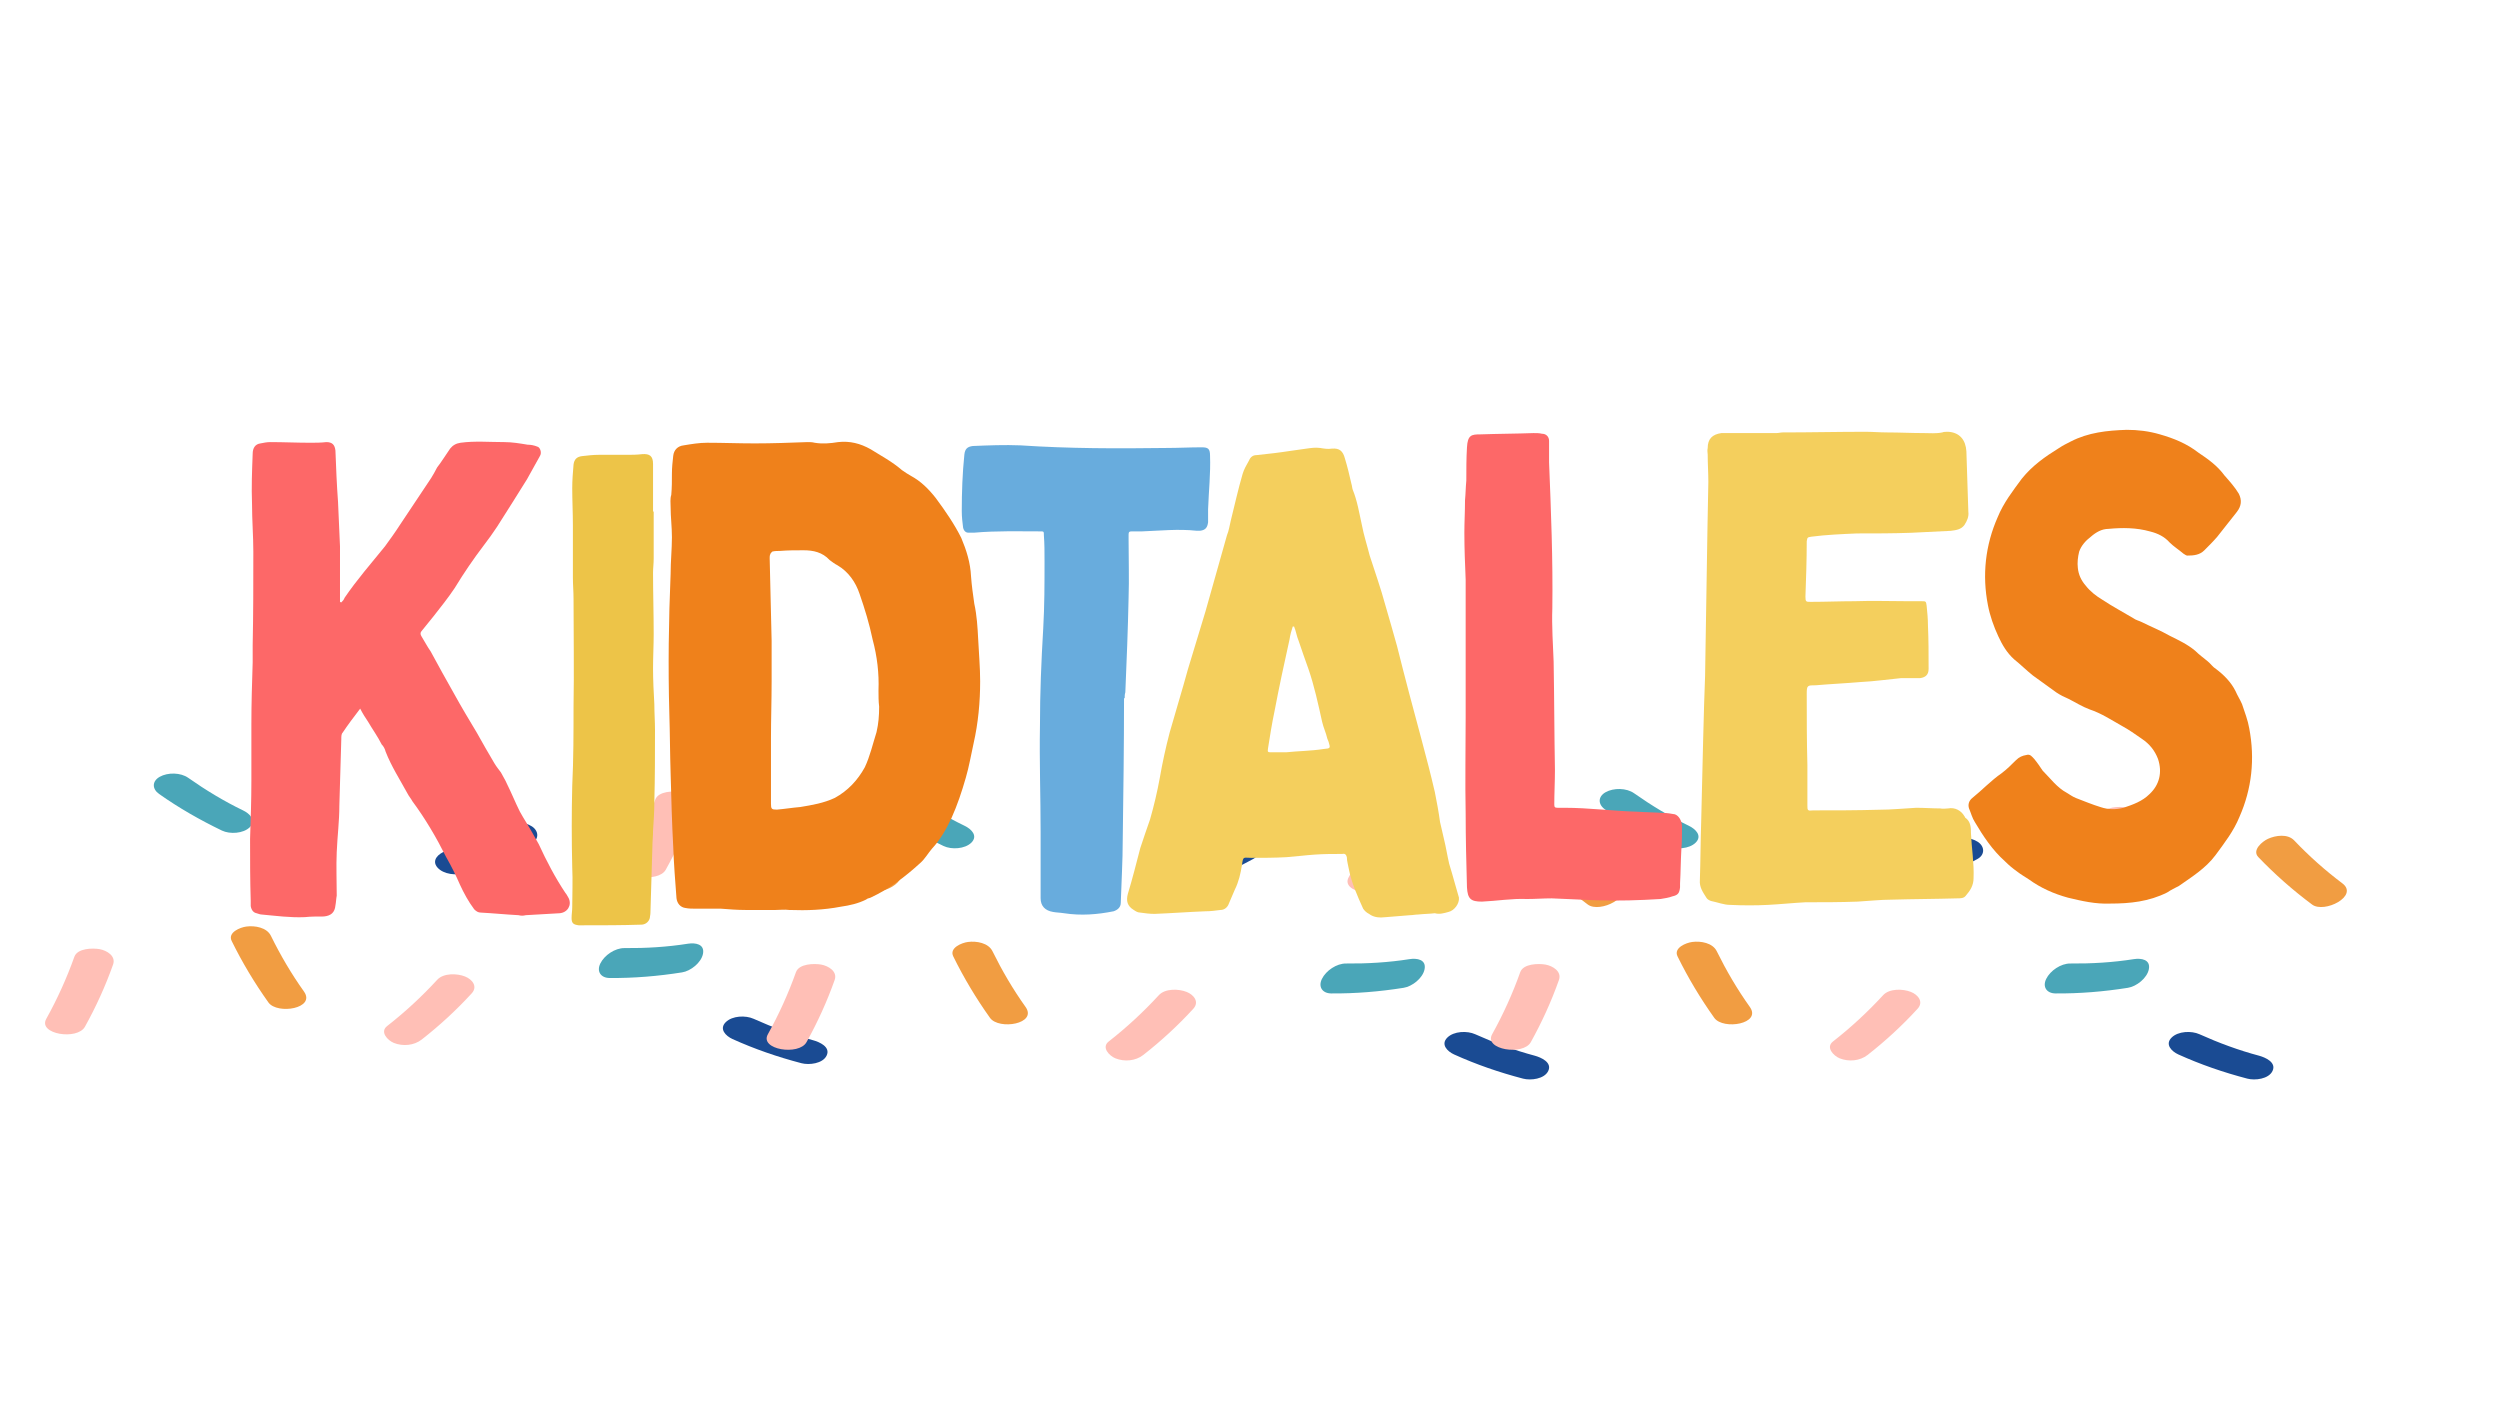 <svg xmlns="http://www.w3.org/2000/svg" xmlns:xlink="http://www.w3.org/1999/xlink" width="1920" zoomAndPan="magnify" viewBox="0 0 1440 810" height="1080" preserveAspectRatio="xMidYMid meet" version="1.0"><defs><g/></defs><path fill="#1a4b93" d="M 476.137 608.02 C 473.887 612.684 466.035 613.562 461.641 612.41 C 448.023 608.844 434.734 604.285 421.887 598.469 C 418.043 596.711 414.035 592.703 418.043 588.75 C 421.832 585.02 429.465 584.742 434.078 586.828 C 445.168 591.824 456.754 596.105 468.34 599.18 C 471.965 600.168 478.555 603.023 476.137 608.02 Z M 306.461 476.051 C 301.961 473.086 294.82 472.922 290.043 475.5 C 279.227 481.375 268.078 486.316 256.492 490.32 C 252.484 491.695 248.367 495.594 251.992 499.711 C 255.504 503.719 263.082 504.43 267.805 502.785 C 281.039 498.227 293.832 492.629 306.133 485.93 C 310.527 483.57 310.527 478.793 306.461 476.051 Z M 306.461 476.051 " fill-opacity="1" fill-rule="nonzero"/><path fill="#ffbfb6" d="M 271.703 572.172 C 262.863 581.832 253.199 590.727 242.875 598.797 C 238.43 602.254 232.059 602.805 226.84 600.719 C 223.328 599.289 218.605 594.406 222.996 591 C 233.32 582.93 242.93 574.039 251.824 564.375 C 255.449 560.371 263.355 560.645 267.859 562.457 C 272.035 564.102 275.328 568.219 271.703 572.172 Z M 391.906 456.23 C 387.949 455.52 379.219 455.629 377.406 460.625 C 372.961 472.977 367.578 484.941 361.211 496.414 C 356.32 505.254 379.109 508.879 383.504 500.918 C 389.871 489.445 395.309 477.531 399.703 465.125 C 401.461 460.184 396.133 457 391.906 456.23 Z M 57.332 546.699 C 53.379 546.043 44.645 546.098 42.836 551.094 C 38.441 563.445 33.004 575.41 26.637 586.883 C 21.75 595.723 44.535 599.344 48.93 591.387 C 55.301 579.914 60.734 568 65.129 555.594 C 66.887 550.652 61.559 547.469 57.332 546.699 Z M 57.332 546.699 " fill-opacity="1" fill-rule="nonzero"/><path fill="#f19d42" d="M 175.059 571.074 C 182.09 580.902 159.797 584.523 154.633 577.441 C 146.617 566.188 139.531 554.387 133.438 541.98 C 131.02 537.039 138.434 534.129 141.895 533.691 C 146.781 533.031 153.699 534.184 156.062 539.07 C 161.551 550.215 167.812 560.918 175.059 571.074 Z M 516.387 499.93 C 506.449 492.465 497.168 484.176 488.602 475.172 C 484.871 471.273 477.949 472.262 473.504 474.293 C 470.316 475.773 464.168 480.77 467.957 484.777 C 477.512 494.77 487.891 503.883 498.926 512.117 C 505.898 517.387 526.051 507.23 516.387 499.93 Z M 516.387 499.93 " fill-opacity="1" fill-rule="nonzero"/><path fill="#4aa6b8" d="M 143.871 476.488 C 140.137 480.168 132.395 480.605 127.836 478.41 C 115.207 472.316 103.07 465.398 91.648 457.328 C 87.531 454.422 87.531 449.973 91.98 447.449 C 96.648 444.812 104.059 444.922 108.453 448.051 C 118.445 455.078 128.934 461.445 139.973 466.773 C 143.762 468.582 147.879 472.48 143.871 476.488 Z M 396.297 543.57 C 384.219 545.492 371.918 546.207 359.672 546.098 C 354.289 546.043 348.141 550.16 345.777 554.988 C 343.527 559.602 346.109 563.277 351.105 563.332 C 365.109 563.445 379 562.289 392.84 560.094 C 397.836 559.328 403.93 554.496 404.918 549.391 C 406.016 543.734 400.469 542.914 396.297 543.57 Z M 396.297 543.57 " fill-opacity="1" fill-rule="nonzero"/><path fill="#1a4b93" d="M 891.773 616.902 C 889.52 621.57 881.668 622.449 877.277 621.293 C 863.656 617.727 850.367 613.172 837.52 607.352 C 833.676 605.594 829.668 601.586 833.676 597.633 C 837.465 593.902 845.098 593.629 849.711 595.715 C 860.801 600.707 872.387 604.992 883.977 608.066 C 887.598 609.055 894.188 611.906 891.773 616.902 Z M 722.098 484.934 C 717.594 481.969 710.457 481.805 705.68 484.383 C 694.859 490.258 683.715 495.199 672.129 499.207 C 668.117 500.578 664 504.477 667.625 508.594 C 671.141 512.602 678.715 513.312 683.438 511.668 C 696.672 507.109 709.469 501.512 721.766 494.816 C 726.16 492.453 726.16 487.68 722.098 484.934 Z M 722.098 484.934 " fill-opacity="1" fill-rule="nonzero"/><path fill="#ffbfb6" d="M 687.336 581.055 C 678.496 590.719 668.832 599.609 658.508 607.68 C 654.062 611.141 647.691 611.688 642.477 609.602 C 638.961 608.176 634.238 603.289 638.633 599.887 C 648.953 591.816 658.562 582.922 667.461 573.262 C 671.086 569.254 678.992 569.527 683.492 571.34 C 687.668 572.984 690.961 577.102 687.336 581.055 Z M 807.539 465.117 C 803.586 464.402 794.855 464.512 793.043 469.508 C 788.594 481.859 783.211 493.828 776.844 505.301 C 771.957 514.137 794.742 517.762 799.137 509.801 C 805.508 498.328 810.941 486.414 815.336 474.008 C 817.094 469.066 811.766 465.883 807.539 465.117 Z M 472.965 555.586 C 469.012 554.926 460.281 554.98 458.469 559.977 C 454.074 572.328 448.641 584.293 442.27 595.77 C 437.383 604.605 460.172 608.23 464.562 600.27 C 470.934 588.797 476.367 576.883 480.762 564.477 C 482.52 559.535 477.191 556.352 472.965 555.586 Z M 472.965 555.586 " fill-opacity="1" fill-rule="nonzero"/><path fill="#f19d42" d="M 590.695 579.957 C 597.723 589.785 575.43 593.406 570.266 586.324 C 562.25 575.074 555.168 563.27 549.07 550.863 C 546.656 545.922 554.066 543.012 557.527 542.574 C 562.414 541.914 569.332 543.066 571.695 547.953 C 577.188 559.098 583.445 569.801 590.695 579.957 Z M 932.023 508.812 C 922.082 501.348 912.805 493.059 904.238 484.055 C 900.504 480.156 893.586 481.145 889.137 483.176 C 885.953 484.66 879.801 489.652 883.59 493.66 C 893.145 503.652 903.523 512.766 914.559 521 C 921.535 526.27 941.688 516.113 932.023 508.812 Z M 932.023 508.812 " fill-opacity="1" fill-rule="nonzero"/><path fill="#4aa6b8" d="M 559.504 485.371 C 555.77 489.051 548.027 489.488 543.469 487.293 C 530.84 481.199 518.707 474.285 507.285 466.215 C 503.164 463.305 503.164 458.859 507.613 456.332 C 512.281 453.699 519.695 453.809 524.086 456.938 C 534.082 463.965 544.57 470.332 555.605 475.656 C 559.395 477.469 563.512 481.363 559.504 485.371 Z M 811.93 552.457 C 799.852 554.375 787.551 555.09 775.305 554.98 C 769.926 554.926 763.773 559.043 761.414 563.875 C 759.16 568.484 761.742 572.164 766.738 572.219 C 780.742 572.328 794.633 571.176 808.473 568.98 C 813.469 568.211 819.562 563.379 820.551 558.273 C 821.652 552.621 816.105 551.797 811.93 552.457 Z M 811.93 552.457 " fill-opacity="1" fill-rule="nonzero"/><path fill="#1a4b93" d="M 1308.957 616.902 C 1306.707 621.57 1298.852 622.449 1294.461 621.293 C 1280.844 617.727 1267.555 613.172 1254.703 607.352 C 1250.859 605.594 1246.852 601.586 1250.859 597.633 C 1254.648 593.902 1262.281 593.629 1266.895 595.715 C 1277.988 600.707 1289.574 604.992 1301.16 608.066 C 1304.785 609.055 1311.375 611.906 1308.957 616.902 Z M 1139.281 484.934 C 1134.777 481.969 1127.641 481.805 1122.863 484.383 C 1112.047 490.258 1100.898 495.199 1089.312 499.207 C 1085.305 500.578 1081.184 504.477 1084.809 508.594 C 1088.324 512.602 1095.902 513.312 1100.625 511.668 C 1113.859 507.109 1126.652 501.512 1138.953 494.816 C 1143.344 492.453 1143.344 487.68 1139.281 484.934 Z M 1139.281 484.934 " fill-opacity="1" fill-rule="nonzero"/><path fill="#ffbfb6" d="M 1104.523 581.055 C 1095.684 590.719 1086.02 599.609 1075.695 607.68 C 1071.246 611.141 1064.875 611.688 1059.66 609.602 C 1056.145 608.176 1051.422 603.289 1055.816 599.887 C 1066.141 591.816 1075.75 582.922 1084.645 573.262 C 1088.27 569.254 1096.176 569.527 1100.68 571.34 C 1104.852 572.984 1108.148 577.102 1104.523 581.055 Z M 1224.723 465.117 C 1220.77 464.402 1212.039 464.512 1210.227 469.508 C 1205.777 481.859 1200.398 493.828 1194.027 505.301 C 1189.141 514.137 1211.93 517.762 1216.32 509.801 C 1222.691 498.328 1228.129 486.414 1232.52 474.008 C 1234.277 469.066 1228.953 465.883 1224.723 465.117 Z M 890.148 555.586 C 886.195 554.926 877.465 554.98 875.652 559.977 C 871.262 572.328 865.824 584.293 859.453 595.77 C 854.566 604.605 877.355 608.23 881.75 600.27 C 888.117 588.797 893.555 576.883 897.945 564.477 C 899.703 559.535 894.379 556.352 890.148 555.586 Z M 890.148 555.586 " fill-opacity="1" fill-rule="nonzero"/><path fill="#f19d42" d="M 1007.879 579.957 C 1014.906 589.785 992.613 593.406 987.453 586.324 C 979.434 575.074 972.352 563.27 966.258 550.863 C 963.84 545.922 971.254 543.012 974.711 542.574 C 979.602 541.914 986.52 543.066 988.879 547.953 C 994.371 559.098 1000.629 569.801 1007.879 579.957 Z M 1349.207 508.812 C 1339.27 501.348 1329.988 493.059 1321.422 484.055 C 1317.688 480.156 1310.77 481.145 1306.32 483.176 C 1303.137 484.66 1296.988 489.652 1300.773 493.66 C 1310.328 503.652 1320.707 512.766 1331.746 521 C 1338.719 526.27 1358.871 516.113 1349.207 508.812 Z M 1349.207 508.812 " fill-opacity="1" fill-rule="nonzero"/><path fill="#4aa6b8" d="M 976.691 485.371 C 972.957 489.051 965.215 489.488 960.656 487.293 C 948.027 481.199 935.891 474.285 924.469 466.215 C 920.352 463.305 920.352 458.859 924.797 456.332 C 929.465 453.699 936.879 453.809 941.273 456.938 C 951.266 463.965 961.754 470.332 972.789 475.656 C 976.578 477.469 980.699 481.363 976.691 485.371 Z M 1229.117 552.457 C 1217.035 554.375 1204.734 555.09 1192.492 554.98 C 1187.109 554.926 1180.961 559.043 1178.598 563.875 C 1176.348 568.484 1178.926 572.164 1183.926 572.219 C 1197.926 572.328 1211.82 571.176 1225.656 568.98 C 1230.652 568.211 1236.75 563.379 1237.738 558.273 C 1238.836 552.621 1233.289 551.797 1229.117 552.457 Z M 1229.117 552.457 " fill-opacity="1" fill-rule="nonzero"/><g fill="#fd6868" fill-opacity="1"><g transform="translate(828.457, 515.953)"><g><path d="M 15.766 -102.844 C 15.766 -84.453 15.391 -65.684 15.766 -47.293 C 15.766 -33.031 16.141 -18.766 16.516 -4.879 C 16.891 1.875 18.766 3.379 25.148 3.379 C 33.781 3.004 42.414 1.5 51.047 1.875 C 55.926 1.875 60.43 1.5 65.309 1.5 C 73.941 1.875 82.574 2.254 91.207 2.629 C 103.594 3.004 115.98 2.629 127.992 1.875 C 130.246 1.5 132.871 1.125 134.75 0.375 C 138.125 -0.375 138.879 -1.5 139.254 -4.879 C 139.254 -5.629 139.254 -6.004 139.254 -7.133 C 139.629 -13.512 139.629 -19.895 140.004 -26.648 C 140.379 -31.152 140.379 -35.281 140.379 -39.785 C 140.379 -43.164 138.504 -46.168 136.25 -46.918 C 134 -47.293 132.121 -47.668 129.871 -47.668 C 124.988 -48.043 119.734 -48.043 114.48 -48.418 C 100.594 -48.793 86.703 -50.672 72.816 -50.672 C 71.316 -50.672 70.191 -50.672 68.688 -50.672 C 67.188 -50.672 66.812 -51.047 66.812 -52.547 C 66.812 -58.93 67.188 -65.684 67.188 -72.441 C 66.812 -93.086 66.812 -114.105 66.438 -134.75 C 66.062 -144.883 65.309 -155.395 65.684 -165.527 C 66.062 -193.68 64.934 -221.453 63.809 -249.605 C 63.809 -253.734 63.809 -257.863 63.809 -261.992 C 63.809 -264.242 62.309 -266.121 59.68 -266.121 C 58.18 -266.496 56.676 -266.496 54.801 -266.496 C 44.668 -266.121 34.531 -266.121 24.023 -265.746 C 19.145 -265.746 16.891 -265.367 16.516 -258.238 C 16.141 -251.855 16.141 -245.852 16.141 -239.094 C 15.766 -235.34 15.766 -231.586 15.391 -227.836 C 15.391 -221.453 15.016 -215.074 15.016 -209.066 C 15.016 -200.059 15.391 -191.051 15.766 -182.043 C 15.766 -155.77 15.766 -129.117 15.766 -102.844 Z M 15.766 -102.844 "/></g></g></g><g fill="#f4cf5d" fill-opacity="1"><g transform="translate(963.737, 515.953)"><g><path d="M 18.391 -126.492 C 18.016 -117.859 17.641 -103.594 17.266 -89.332 C 16.891 -73.566 16.516 -58.18 16.141 -42.414 C 15.766 -31.527 15.766 -20.27 15.391 -9.008 C 15.016 -4.879 17.266 -1.875 19.145 1.125 C 19.52 1.875 20.645 2.629 21.77 3.004 C 25.523 3.754 29.277 5.254 32.656 5.254 C 40.16 5.629 47.668 5.629 54.801 5.254 C 61.934 4.879 69.062 4.129 76.195 3.754 C 85.953 3.754 96.465 3.754 106.223 3.379 C 112.98 3.004 119.359 2.254 125.742 2.254 C 138.504 1.875 150.887 1.875 163.648 1.5 C 165.527 1.5 167.402 1.5 168.531 0 C 171.156 -3.004 173.035 -6.004 173.035 -10.133 C 173.41 -18.766 171.906 -27.398 171.531 -36.031 C 171.531 -39.035 171.531 -42.789 168.156 -45.043 C 168.156 -45.043 168.156 -45.418 167.777 -45.793 C 165.902 -49.172 162.148 -51.047 158.395 -50.297 C 156.895 -50.297 155.395 -49.922 153.891 -50.297 C 149.387 -50.297 144.508 -50.672 140.004 -50.672 C 132.871 -50.297 125.742 -49.547 118.609 -49.547 C 105.848 -49.172 93.086 -49.172 80.699 -49.172 C 77.32 -48.793 77.32 -49.172 77.32 -52.172 C 77.32 -60.055 77.32 -67.938 77.32 -75.445 C 76.945 -89.332 76.945 -102.844 76.945 -116.355 C 76.945 -121.238 77.32 -121.238 82.199 -121.238 C 90.832 -121.988 99.465 -122.363 108.098 -123.113 C 115.98 -123.488 123.488 -124.613 131.371 -125.363 C 134.75 -125.363 138.504 -125.363 142.254 -125.363 C 145.258 -125.742 147.137 -127.242 147.137 -130.621 C 147.137 -139.254 147.137 -147.512 146.762 -155.77 C 146.762 -159.523 146.383 -163.273 146.008 -167.027 C 145.633 -169.656 145.633 -169.656 143.008 -169.656 C 140.379 -169.656 138.125 -169.656 135.5 -169.656 C 125.363 -169.656 114.855 -170.031 104.348 -169.656 C 96.09 -169.656 87.832 -169.281 79.199 -169.281 C 76.57 -169.281 76.195 -169.281 76.195 -172.285 C 76.57 -182.793 76.945 -193.301 76.945 -204.188 C 77.32 -206.441 77.32 -206.441 79.574 -206.816 C 88.207 -207.941 97.215 -208.316 105.848 -208.691 C 116.355 -208.691 126.492 -208.691 137 -209.066 C 144.508 -209.441 152.391 -209.816 159.898 -210.191 C 162.898 -210.57 165.902 -210.945 167.777 -213.57 C 169.281 -215.824 170.406 -218.449 170.031 -221.078 C 169.656 -232.715 169.281 -244.348 168.906 -255.984 C 168.531 -262.367 165.152 -266.871 158.395 -267.246 C 157.27 -267.246 155.77 -267.246 155.016 -266.871 C 151.266 -266.121 147.887 -266.496 144.508 -266.496 C 137.375 -266.496 130.246 -266.871 123.488 -266.871 C 118.984 -266.871 114.855 -267.246 110.727 -267.246 C 94.961 -267.246 78.824 -266.871 63.059 -266.871 C 61.934 -266.871 60.805 -266.496 59.305 -266.496 C 52.547 -266.496 45.418 -266.496 38.285 -266.496 C 34.906 -266.496 31.152 -266.496 27.777 -266.496 C 22.52 -265.746 19.895 -263.117 19.895 -257.863 C 19.52 -256.359 19.895 -255.234 19.895 -254.109 C 19.895 -248.855 20.27 -243.598 20.27 -238.344 C 19.52 -203.062 19.145 -167.777 18.391 -126.492 Z M 18.391 -126.492 "/></g></g></g><g fill="#ef811b" fill-opacity="1"><g transform="translate(1118.767, 515.953)"><g><path d="M 96.84 4.504 C 108.098 4.504 118.984 3.379 129.492 -1.875 C 131.746 -3.379 134 -4.504 136.25 -5.629 C 143.758 -10.887 151.641 -15.766 157.27 -23.27 C 162.523 -30.402 167.777 -37.16 171.156 -45.418 C 178.289 -61.555 180.164 -78.824 176.789 -96.465 C 176.035 -100.969 174.16 -105.848 172.66 -110.352 C 171.531 -112.98 170.031 -115.23 168.906 -117.859 C 166.277 -123.113 162.148 -127.242 157.645 -130.621 C 155.77 -131.746 154.641 -133.621 152.766 -135.125 C 150.512 -137 147.887 -138.879 145.633 -141.129 C 141.129 -144.883 136.25 -147.137 130.996 -149.762 C 125.742 -152.766 120.109 -155.016 114.855 -157.645 C 113.355 -158.395 111.477 -158.77 109.977 -159.898 C 104.348 -163.273 97.965 -166.652 92.336 -170.406 C 88.582 -172.66 85.203 -175.285 82.574 -178.664 C 79.949 -181.668 78.445 -185.047 78.07 -188.797 C 77.695 -191.801 78.07 -195.18 78.824 -198.184 C 79.949 -201.559 82.574 -204.562 85.578 -206.816 C 88.582 -209.441 91.961 -211.32 95.715 -211.32 C 103.594 -212.07 111.852 -212.07 119.734 -209.816 C 124.238 -208.691 127.992 -206.816 130.996 -203.438 C 133.246 -201.184 136.25 -199.309 138.879 -197.055 C 139.629 -196.68 140.379 -195.93 141.129 -195.93 C 144.883 -195.93 148.262 -196.305 150.887 -198.934 C 153.516 -201.559 156.145 -204.188 158.395 -206.816 C 162.148 -211.695 165.902 -216.199 169.656 -221.078 C 172.285 -224.457 172.66 -227.836 170.781 -231.586 C 168.531 -235.34 165.527 -238.719 162.523 -242.098 C 158.395 -247.727 153.141 -251.48 147.512 -255.234 C 140.754 -260.488 133.246 -263.492 125.363 -265.746 C 118.984 -267.621 112.602 -268.371 106.223 -268.371 C 94.961 -267.996 84.078 -266.871 73.941 -261.617 C 71.691 -260.488 69.438 -259.363 67.188 -257.863 C 59.305 -252.984 51.797 -247.727 45.793 -240.223 C 40.539 -233.09 35.281 -226.332 31.906 -218.074 C 24.773 -201.938 22.895 -184.668 26.273 -167.402 C 27.398 -161.398 29.652 -155.016 32.281 -149.387 C 34.531 -144.508 37.16 -140.004 41.289 -136.25 C 45.043 -133.246 48.418 -129.871 52.172 -126.867 C 56.676 -123.488 61.18 -120.484 65.684 -117.109 C 67.938 -115.605 70.191 -114.48 72.816 -113.355 C 76.57 -111.477 80.699 -108.852 84.828 -107.348 C 91.586 -105.098 97.215 -101.344 103.219 -97.965 C 107.348 -95.715 111.102 -93.086 114.855 -90.457 C 119.359 -87.457 122.363 -83.703 124.238 -78.824 C 126.867 -70.941 124.988 -63.809 119.359 -58.555 C 115.23 -54.426 109.977 -52.547 104.348 -50.672 C 99.84 -49.547 95.715 -49.547 91.207 -51.047 C 86.328 -52.547 81.824 -54.426 76.945 -56.301 C 75.07 -57.051 73.566 -58.18 71.691 -59.305 C 66.062 -62.309 62.309 -67.562 57.805 -72.066 C 56.301 -74.316 54.801 -76.57 52.922 -78.824 C 51.797 -79.949 50.672 -81.824 48.418 -81.074 C 46.168 -80.699 44.289 -79.949 42.414 -78.07 C 39.785 -75.445 37.16 -72.816 34.156 -70.566 C 28.152 -66.438 22.895 -60.805 17.266 -56.301 C 15.391 -54.801 14.637 -52.547 15.391 -50.297 C 16.516 -47.668 17.266 -44.668 18.766 -42.414 C 23.648 -34.156 28.902 -26.273 36.031 -19.895 C 38.285 -17.641 40.539 -15.766 43.164 -13.887 C 45.043 -12.387 47.668 -10.887 49.922 -9.383 C 56.676 -4.504 64.184 -1.125 72.441 1.125 C 80.324 3.004 88.207 4.879 96.84 4.504 Z M 96.84 4.504 "/></g></g></g><g fill="#fd6868" fill-opacity="1"><g transform="translate(129.026, 522.645)"><g><path d="M 67.562 -175.66 C 67.188 -175.66 66.812 -176.035 66.812 -176.035 C 66.812 -177.164 66.812 -178.289 66.812 -179.414 C 66.812 -188.797 66.812 -198.559 66.812 -207.941 C 66.438 -216.574 66.062 -225.207 65.684 -233.465 C 64.934 -243.598 64.559 -253.359 64.184 -263.117 C 63.809 -266.496 62.309 -267.996 58.93 -267.996 C 55.926 -267.621 52.547 -267.621 49.547 -267.621 C 42.039 -267.621 34.156 -267.996 26.648 -267.996 C 24.773 -267.996 22.895 -267.621 21.02 -267.246 C 18.016 -266.871 16.516 -264.617 16.516 -261.238 C 16.141 -251.48 15.766 -242.098 16.141 -232.34 C 16.141 -222.953 16.891 -213.945 16.891 -204.938 C 16.891 -186.922 16.891 -168.906 16.516 -150.887 C 16.516 -147.512 16.516 -144.508 16.516 -141.129 C 16.141 -129.117 15.766 -117.484 15.766 -105.473 C 15.766 -94.586 15.766 -83.703 15.766 -72.816 C 15.766 -61.555 15.391 -50.672 15.016 -39.41 C 15.016 -27.398 15.016 -15.391 15.391 -3.754 C 15.391 -2.629 15.391 -1.5 15.391 -0.75 C 15.766 1.5 16.891 3.004 18.766 3.379 C 19.895 3.754 21.02 4.129 21.77 4.129 C 30.027 4.879 38.285 6.004 46.543 5.629 C 49.922 5.254 53.676 5.254 57.43 5.254 C 61.555 4.879 63.809 3.004 64.184 -1.125 C 64.559 -3.004 64.559 -4.879 64.934 -6.758 C 64.934 -15.016 64.559 -23.648 64.934 -31.906 C 65.309 -40.914 66.438 -49.547 66.438 -58.555 C 66.812 -71.316 67.188 -84.078 67.562 -96.84 C 67.562 -98.34 67.562 -99.84 68.312 -100.594 C 71.316 -105.098 74.695 -109.602 78.445 -114.48 C 79.949 -111.477 81.449 -109.227 82.953 -106.973 C 85.578 -102.469 88.582 -98.34 90.832 -93.836 C 91.961 -92.711 92.711 -91.207 93.086 -89.707 C 96.465 -81.074 101.344 -73.566 105.848 -65.309 C 106.598 -63.809 107.723 -62.684 108.477 -61.18 C 115.98 -51.047 122.363 -40.16 127.992 -28.902 C 130.996 -23.648 133.621 -18.391 135.875 -13.137 C 138.125 -8.258 140.754 -3.379 144.133 1.125 C 145.258 2.254 146.383 3.004 147.887 3.004 C 155.016 3.379 162.523 4.129 169.656 4.504 C 171.156 4.879 172.285 4.879 173.785 4.504 C 180.164 4.129 186.547 3.754 193.301 3.379 C 197.809 3.004 200.434 -1.125 198.559 -5.254 C 197.809 -6.383 197.43 -7.508 196.68 -8.258 C 190.676 -17.266 185.797 -26.648 181.293 -36.41 C 180.164 -38.285 179.039 -40.539 177.914 -42.414 C 175.66 -46.543 172.66 -51.047 170.406 -55.176 C 167.777 -60.43 165.527 -66.062 162.898 -71.316 C 162.148 -73.191 160.648 -75.445 159.523 -77.695 C 158.395 -79.199 156.895 -81.074 155.77 -82.953 C 152.391 -88.582 149.012 -94.586 145.633 -100.594 C 141.129 -108.098 136.625 -115.605 132.496 -123.113 C 127.992 -130.996 123.488 -139.254 118.984 -147.512 C 117.109 -150.137 115.605 -153.141 113.73 -156.145 C 112.98 -157.27 112.98 -158.395 114.105 -159.523 C 116.355 -162.148 118.234 -164.777 120.484 -167.402 C 124.613 -172.66 129.117 -178.289 132.871 -183.918 C 138.125 -192.551 143.758 -200.809 149.762 -208.691 C 152.391 -212.07 155.016 -215.824 157.27 -219.203 C 163.273 -228.586 168.906 -237.594 174.535 -246.602 C 177.164 -251.105 179.414 -255.609 182.043 -260.113 C 183.168 -261.992 182.043 -264.992 180.539 -265.367 C 178.664 -266.121 176.789 -266.496 174.91 -266.496 C 170.406 -267.246 165.902 -267.996 161.398 -267.996 C 152.766 -267.996 144.508 -268.746 136.25 -267.621 C 133.621 -267.246 131.746 -266.121 130.246 -264.242 C 127.617 -260.488 125.363 -256.734 122.738 -253.359 C 121.613 -251.105 120.484 -249.23 119.359 -247.352 C 113.355 -238.344 107.348 -229.336 101.344 -220.328 C 98.715 -216.199 95.715 -212.07 92.711 -207.941 C 84.828 -198.184 76.57 -188.797 69.438 -178.289 C 69.062 -177.164 68.312 -176.41 67.562 -175.66 Z M 67.562 -175.66 "/></g></g></g><g fill="#edc448" fill-opacity="1"><g transform="translate(314.218, 528.847)"><g><path d="M 62.309 -234.215 C 61.934 -234.215 61.934 -234.215 61.934 -234.215 C 61.934 -243.223 61.934 -252.605 61.934 -261.617 C 61.934 -266.121 60.055 -267.621 55.551 -267.246 C 52.547 -266.871 49.547 -266.871 46.918 -266.871 C 41.664 -266.871 36.031 -266.871 30.777 -266.871 C 27.398 -266.871 24.398 -266.496 21.02 -266.121 C 18.016 -265.746 16.516 -264.242 16.141 -261.238 C 15.766 -256.734 15.391 -252.23 15.391 -247.727 C 15.391 -240.598 15.766 -233.465 15.766 -226.332 C 15.766 -216.574 15.766 -206.441 15.766 -196.305 C 15.766 -192.176 16.141 -188.047 16.141 -183.918 C 16.141 -163.273 16.516 -142.633 16.141 -121.988 C 16.141 -106.973 16.141 -91.586 15.391 -76.195 C 15.016 -60.805 15.016 -45.043 15.391 -29.277 C 15.766 -21.77 15.391 -13.887 15.391 -6.383 C 15.391 -4.129 15.016 -2.254 15.016 0 C 15.016 3.004 16.141 3.754 19.145 4.129 C 19.895 4.129 20.645 4.129 21.395 4.129 C 32.656 4.129 43.914 4.129 55.176 3.754 C 57.051 3.754 59.305 2.629 60.055 0 C 60.055 -0.75 60.43 -1.875 60.43 -3.004 C 60.805 -15.391 61.18 -28.152 61.555 -40.914 C 61.555 -43.914 61.934 -47.293 61.934 -50.297 C 62.309 -55.926 62.684 -61.555 62.684 -67.188 C 63.059 -81.074 63.059 -94.961 63.059 -108.477 C 63.059 -113.355 62.684 -118.234 62.684 -123.113 C 62.309 -129.871 61.934 -137 61.934 -143.758 C 61.934 -150.512 62.309 -157.27 62.309 -163.648 C 62.309 -175.66 61.934 -187.297 61.934 -198.934 C 61.934 -201.559 62.309 -204.188 62.309 -207.191 C 62.309 -216.199 62.309 -225.207 62.309 -234.215 Z M 62.309 -234.215 "/></g></g></g><g fill="#ef811b" fill-opacity="1"><g transform="translate(369.764, 522.645)"><g><path d="M 76.945 1.5 C 79.574 1.5 82.199 1.125 84.828 1.5 C 94.961 1.875 104.723 1.5 114.48 -0.375 C 119.734 -1.125 124.613 -2.254 129.117 -4.504 C 129.871 -5.254 130.996 -5.254 131.746 -5.629 C 142.254 -10.508 151.641 -17.641 160.273 -25.523 C 162.898 -27.777 164.777 -31.152 167.027 -33.781 C 171.906 -39.035 175.285 -45.043 178.289 -51.422 C 181.668 -58.93 184.293 -66.812 186.547 -74.695 C 188.422 -81.074 189.551 -87.832 191.051 -94.586 C 193.68 -106.223 194.805 -118.234 194.805 -130.246 C 194.805 -138.125 194.055 -146.383 193.68 -154.266 C 193.301 -161.398 192.926 -168.156 191.426 -174.91 C 190.676 -180.164 189.926 -185.422 189.551 -190.676 C 189.172 -198.559 186.922 -205.688 183.918 -212.82 C 179.789 -221.078 174.535 -228.586 169.281 -235.715 C 165.152 -240.973 160.648 -245.477 155.016 -248.477 C 153.141 -249.605 151.266 -250.73 149.762 -251.855 C 144.133 -256.734 137.75 -260.113 131.746 -263.867 C 125.742 -267.246 119.734 -268.746 112.98 -267.996 C 108.477 -267.246 103.969 -266.871 99.465 -267.621 C 97.965 -267.996 96.84 -267.996 95.336 -267.996 C 85.203 -267.621 75.07 -267.246 64.934 -267.246 C 55.551 -267.246 46.543 -267.621 37.535 -267.621 C 33.031 -267.621 28.527 -266.871 24.023 -266.121 C 20.645 -265.746 18.391 -263.492 18.016 -260.113 C 17.641 -256.734 17.266 -253.359 17.266 -249.98 C 17.266 -245.852 17.266 -241.723 16.891 -237.594 C 16.141 -235.34 16.516 -232.715 16.516 -230.461 C 16.516 -224.832 17.266 -219.203 17.266 -213.195 C 17.266 -206.441 16.516 -199.309 16.516 -192.176 C 15.391 -165.527 15.016 -138.504 15.766 -111.852 C 16.141 -100.219 16.141 -88.582 16.516 -76.945 C 16.891 -62.684 17.266 -48.793 18.016 -34.906 C 18.391 -24.773 19.145 -15.016 19.895 -5.254 C 20.27 -2.254 22.145 0 25.148 0.375 C 27.023 0.75 28.902 0.75 30.777 0.75 C 35.656 0.75 40.914 0.75 45.418 0.75 C 50.297 1.125 54.801 1.5 59.68 1.5 C 65.309 1.5 71.316 1.5 76.945 1.5 Z M 74.695 -130.246 C 74.695 -138.125 74.695 -145.633 74.695 -153.516 C 74.316 -169.281 73.941 -185.422 73.566 -201.184 C 73.566 -201.938 73.566 -202.688 73.941 -203.438 C 73.941 -203.812 74.695 -204.562 75.07 -204.938 C 76.57 -205.312 78.07 -205.312 79.574 -205.312 C 84.078 -205.688 88.582 -205.688 93.086 -205.688 C 98.715 -205.688 103.969 -204.562 108.098 -200.059 C 109.602 -198.934 111.102 -197.809 112.602 -197.055 C 118.984 -193.301 123.113 -187.297 125.363 -180.539 C 128.367 -171.906 130.996 -163.273 132.871 -154.266 C 135.5 -144.508 136.625 -134.75 136.25 -124.988 C 136.25 -121.988 136.25 -118.609 136.625 -115.605 C 136.625 -110.352 136.25 -105.848 135.125 -100.969 C 132.871 -93.836 131.371 -87.078 128.367 -80.699 C 124.238 -73.191 118.609 -67.188 111.102 -63.059 C 104.723 -60.055 97.965 -58.93 91.207 -57.805 C 86.703 -57.43 82.199 -56.676 77.695 -56.301 C 74.695 -56.301 74.316 -56.676 74.316 -59.68 C 74.316 -72.066 74.316 -84.828 74.316 -97.59 C 74.316 -108.477 74.695 -119.359 74.695 -130.246 Z M 74.695 -130.246 "/></g></g></g><g fill="#f4cf5d" fill-opacity="1"><g transform="translate(641.414, 522.645)"><g><path d="M 185.047 3.379 C 187.672 4.129 190.301 3.379 192.926 2.629 C 196.305 1.875 199.309 -2.254 198.934 -5.629 C 198.184 -8.258 197.43 -10.887 196.68 -13.512 C 195.555 -17.641 194.43 -21.395 193.301 -25.148 C 192.176 -30.027 191.426 -34.906 190.301 -39.41 C 189.551 -42.789 188.797 -45.793 188.047 -49.172 C 187.297 -54.801 186.172 -60.805 185.047 -66.438 C 182.793 -76.195 180.164 -86.328 177.539 -96.09 C 172.66 -114.105 167.777 -132.496 163.273 -150.512 C 161.023 -158.395 158.77 -166.652 156.52 -174.16 C 153.891 -183.918 150.512 -193.301 147.512 -202.688 C 146.008 -208.691 144.133 -214.32 143.008 -220.328 C 141.504 -227.082 140.379 -234.215 137.75 -240.598 C 137.375 -241.723 137.375 -242.848 137 -243.973 C 135.875 -248.855 134.75 -253.734 133.246 -258.613 C 132.121 -262.742 130.246 -264.617 125.742 -264.242 C 123.488 -263.867 121.238 -264.242 118.984 -264.617 C 116.355 -264.992 113.73 -264.617 111.102 -264.242 C 105.098 -263.492 98.715 -262.367 92.336 -261.617 C 88.957 -261.238 85.578 -260.863 82.199 -260.488 C 80.324 -260.488 78.824 -259.363 78.07 -257.488 C 76.57 -254.859 75.07 -252.23 74.316 -249.605 C 71.691 -240.598 69.812 -231.965 67.562 -222.953 C 66.812 -219.953 66.438 -216.949 65.309 -214.32 C 61.18 -199.684 57.051 -185.047 52.922 -170.406 C 49.547 -159.145 46.168 -148.262 42.789 -137 C 39.41 -124.613 35.656 -112.602 32.281 -100.594 C 30.027 -91.961 28.152 -83.328 26.648 -74.695 C 25.148 -66.438 23.27 -58.555 21.02 -50.672 C 19.145 -45.418 17.266 -39.785 15.391 -34.156 C 13.137 -25.523 10.887 -16.516 8.258 -7.883 C 7.133 -3.754 7.883 -0.75 11.637 1.5 C 12.762 2.254 13.887 3.004 15.391 3.004 C 18.016 3.379 20.645 3.754 23.648 3.754 C 33.406 3.379 43.164 2.629 52.922 2.254 C 55.926 2.254 58.555 1.875 61.555 1.5 C 63.809 1.5 65.684 0 66.438 -2.254 C 67.562 -4.879 68.688 -7.508 69.812 -10.133 C 72.066 -14.637 73.191 -19.52 73.941 -24.398 C 74.695 -29.652 74.695 -28.527 79.199 -28.527 C 85.953 -28.527 92.711 -28.527 99.465 -28.902 C 104.723 -29.277 110.352 -30.027 115.98 -30.402 C 121.238 -30.777 126.492 -30.777 131.746 -30.777 C 133.246 -31.152 134 -30.402 134.375 -28.902 C 134.375 -26.648 135.125 -24.398 135.5 -22.145 C 137 -14.262 140.379 -6.758 143.758 0.75 C 144.508 1.875 145.633 3.004 147.137 3.754 C 150.137 6.004 153.516 6.004 156.895 5.629 C 161.773 5.254 166.277 4.879 170.781 4.504 C 172.285 4.504 173.785 4.129 175.285 4.129 C 178.664 3.754 182.043 3.754 185.047 3.379 Z M 103.969 -161.773 C 105.098 -159.145 105.473 -156.145 106.598 -153.516 C 108.477 -147.887 110.352 -142.633 112.227 -137.375 C 115.605 -127.617 117.859 -117.109 120.109 -106.973 C 120.859 -103.594 122.363 -100.594 123.113 -97.215 C 123.488 -96.465 123.488 -96.09 123.863 -95.336 C 124.988 -91.586 124.988 -91.586 120.859 -91.207 C 113.73 -90.082 106.598 -90.082 99.465 -89.332 C 96.465 -89.332 93.836 -89.332 90.832 -89.332 C 88.957 -89.332 88.582 -89.332 88.957 -91.586 C 90.082 -98.715 91.207 -105.848 92.711 -112.98 C 95.336 -126.867 98.34 -140.754 101.344 -154.266 C 101.719 -156.895 102.469 -159.523 103.219 -161.773 C 103.594 -161.773 103.969 -161.773 103.969 -161.773 Z M 103.969 -161.773 "/></g></g></g><g fill="#68acdd" fill-opacity="1"><g transform="translate(546.473, 522.645)"><g><path d="M 100.969 -120.484 C 101.344 -120.484 101.344 -120.484 101.344 -120.484 C 101.344 -121.613 101.344 -122.738 101.719 -123.863 C 102.469 -141.879 103.219 -159.898 103.594 -178.289 C 103.969 -189.172 103.594 -200.434 103.594 -211.695 C 103.594 -212.82 103.594 -213.945 103.594 -214.699 C 103.594 -216.199 103.969 -216.574 105.473 -216.574 C 107.348 -216.574 109.602 -216.574 111.477 -216.574 C 121.613 -216.949 132.121 -218.074 142.633 -216.949 C 143.383 -216.949 144.133 -216.949 144.883 -216.949 C 147.887 -217.324 149.012 -218.824 149.387 -221.828 C 149.387 -224.457 149.387 -227.082 149.387 -229.336 C 149.762 -239.844 150.887 -249.98 150.512 -260.113 C 150.512 -264.242 149.387 -264.992 145.633 -264.992 C 138.879 -264.992 132.121 -264.617 125.363 -264.617 C 97.215 -264.242 69.438 -264.242 41.289 -266.121 C 32.281 -266.496 22.895 -266.121 13.887 -265.746 C 10.887 -265.367 9.383 -264.242 9.008 -260.863 C 7.883 -249.98 7.508 -239.094 7.508 -228.211 C 7.508 -224.832 7.883 -221.828 8.258 -218.824 C 8.633 -216.949 9.758 -215.824 11.262 -215.824 C 12.387 -215.824 13.512 -215.824 14.637 -215.824 C 27.398 -216.949 40.16 -216.574 52.547 -216.574 C 54.801 -216.574 54.801 -216.574 54.801 -214.32 C 55.176 -209.441 55.176 -204.562 55.176 -199.309 C 55.176 -186.547 55.176 -173.785 54.426 -160.648 C 53.301 -141.879 52.547 -123.113 52.547 -104.723 C 52.172 -84.078 52.922 -63.809 52.922 -43.539 C 52.922 -30.777 52.922 -18.016 52.922 -5.254 C 52.922 -0.75 55.551 1.875 60.055 2.629 C 61.934 3.004 64.184 3.004 66.438 3.379 C 76.195 4.879 85.578 4.129 94.961 2.254 C 97.215 1.5 99.09 0 99.09 -2.629 C 99.465 -14.637 100.219 -26.648 100.219 -38.66 C 100.594 -66.062 100.969 -93.086 100.969 -120.484 Z M 100.969 -120.484 "/></g></g></g></svg>